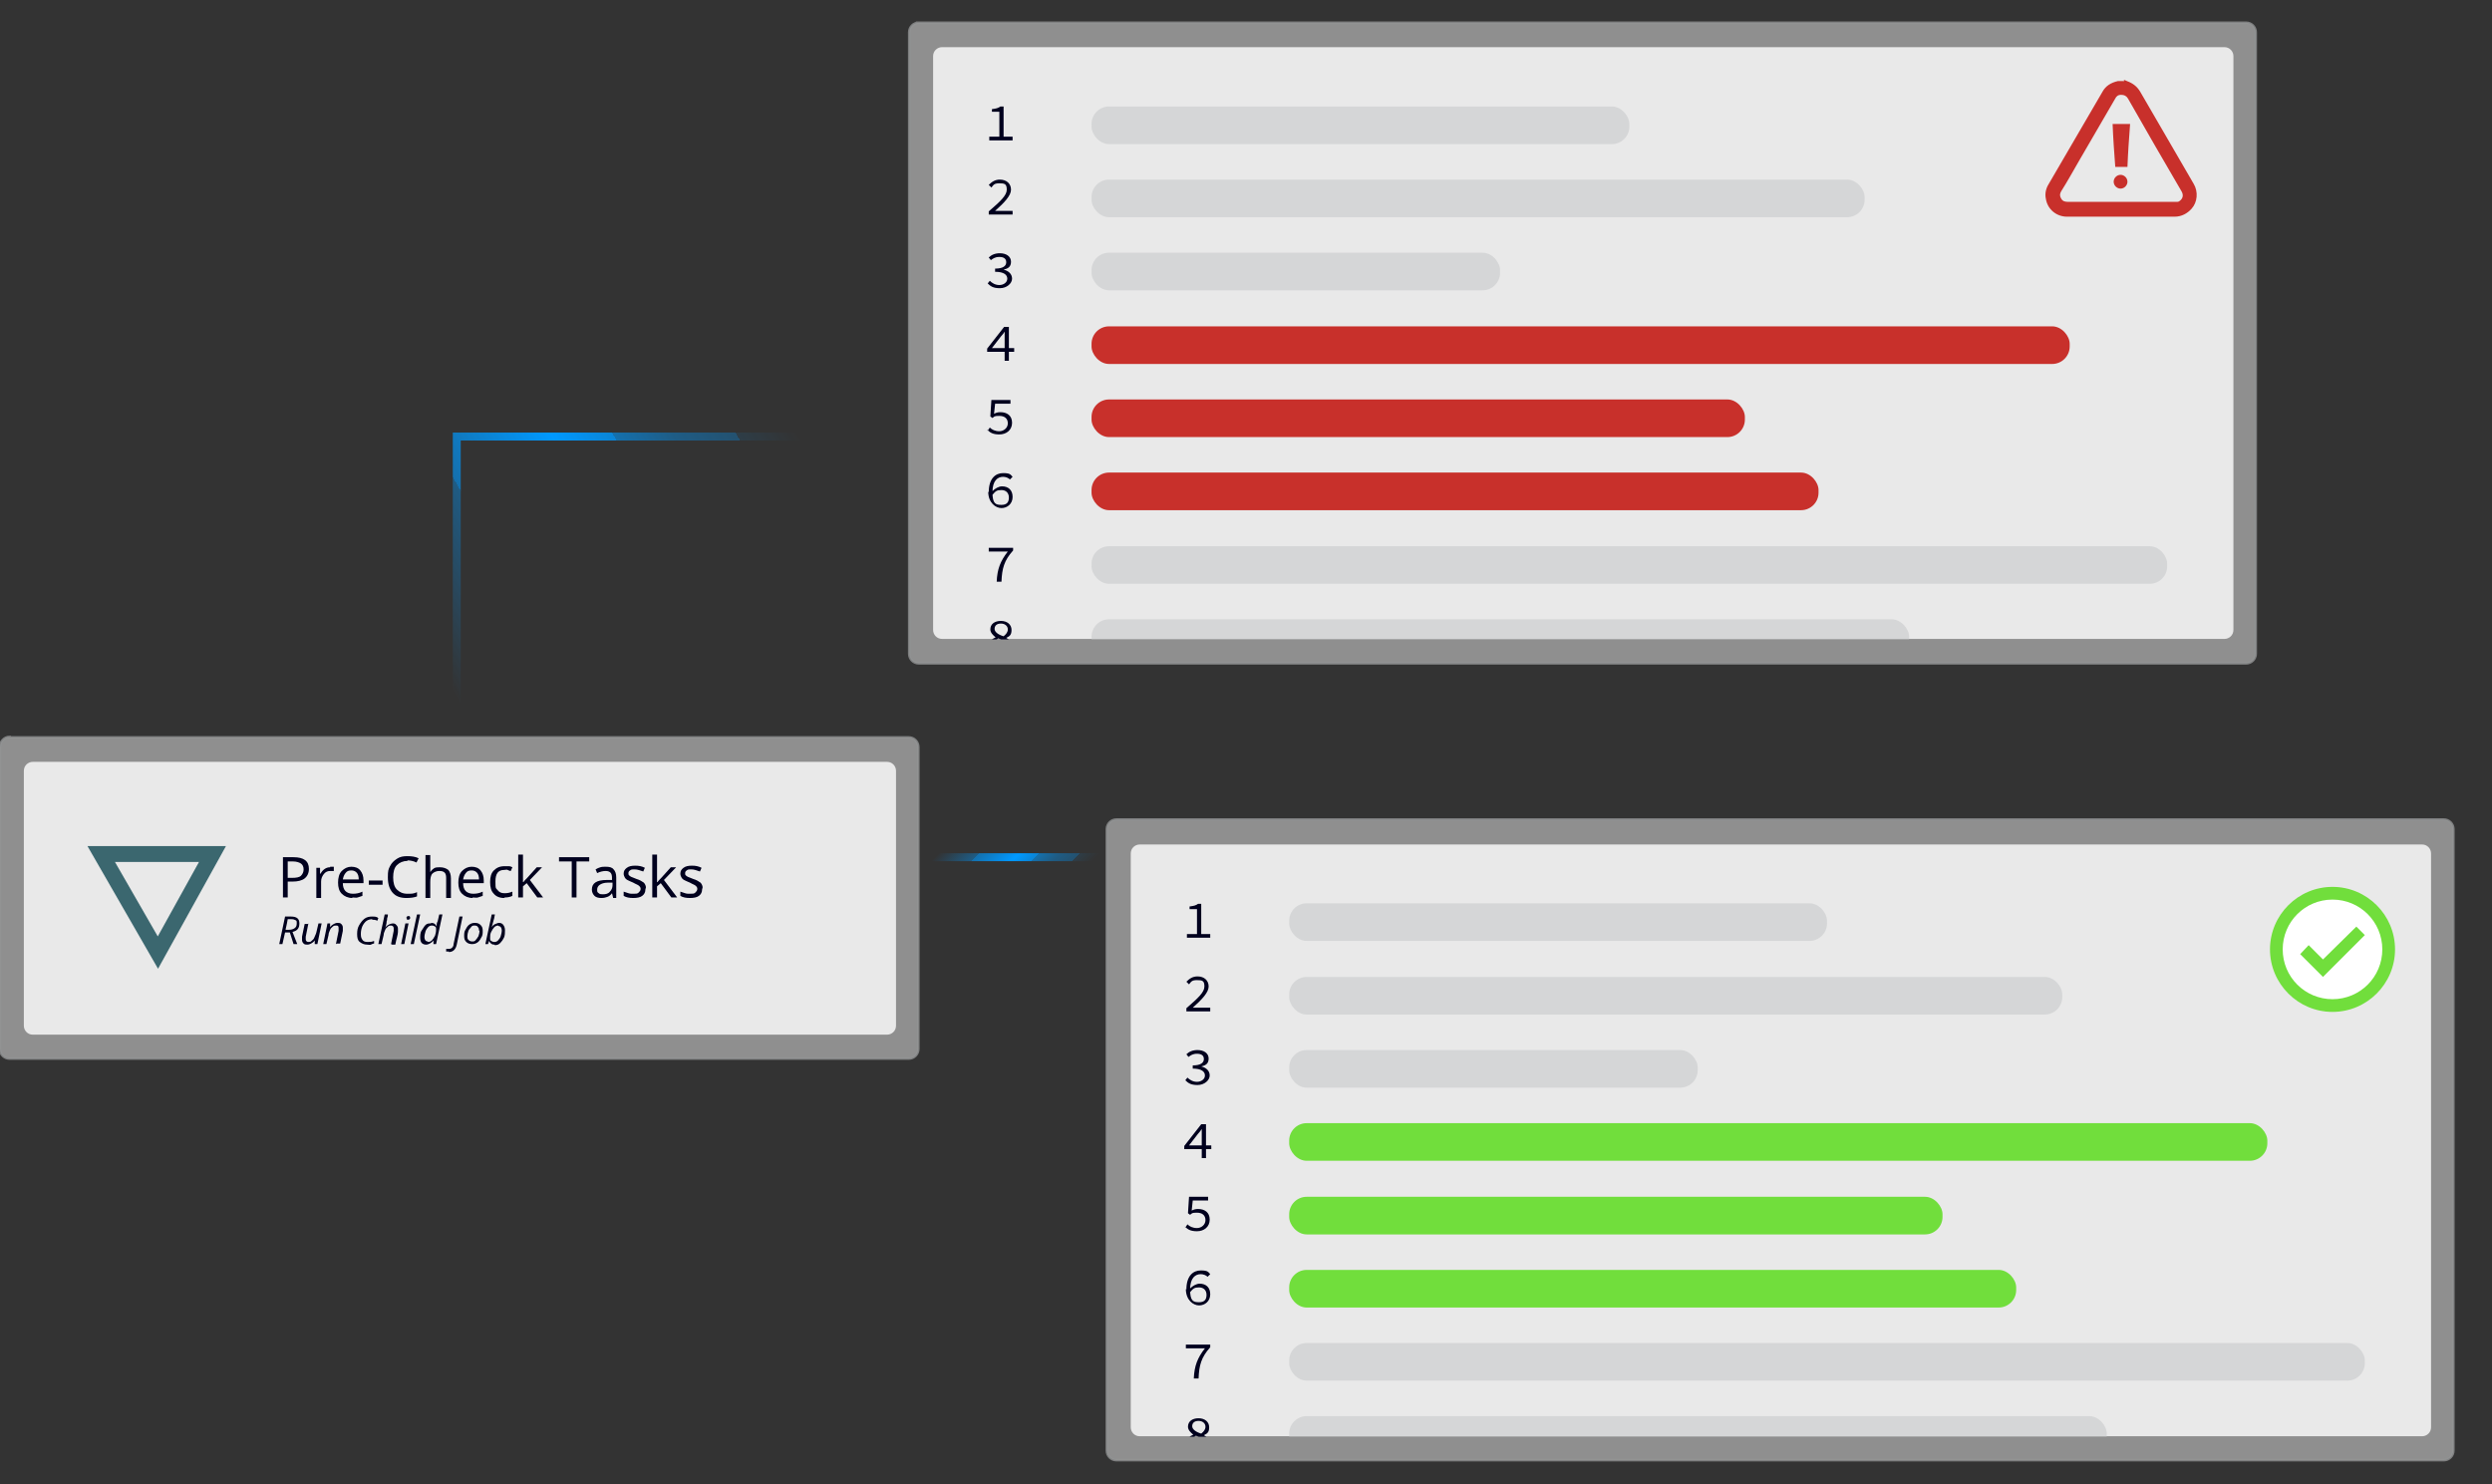 <?xml version="1.0" encoding="UTF-8"?>
<svg id="Layer_2" xmlns="http://www.w3.org/2000/svg" xmlns:xlink="http://www.w3.org/1999/xlink" version="1.1" viewBox="0 0 470.3 280.2">
  <rect x="0" y="0" width="470.3" height="280.2" fill="#333333" stroke="none"/>
  <!-- Generator: Adobe Illustrator 29.3.1, SVG Export Plug-In . SVG Version: 2.1.0 Build 151)  -->
  <defs>
    <style>
      .st0, .st1, .st2, .st3, .st4, .st5, .st6 {
        fill: none;
      }

      .st7 {
        opacity: .6;
      }

      .st7, .st8, .st9, .st10, .st11, .st12 {
        isolation: isolate;
      }

      .st1 {
        stroke: url(#linear-gradient1);
      }

      .st1, .st9, .st2, .st3, .st4, .st5, .st6 {
        stroke-miterlimit: 10;
      }

      .st1, .st4 {
        stroke-width: 1.5px;
      }

      .st8 {
        fill: url(#radial-gradient);
        opacity: .8;
      }

      .st13 {
        clip-path: url(#clippath-1);
      }

      .st14 {
        fill: #00001e;
      }

      .st9 {
        fill: #f1f2f2;
        stroke: #d1d3d4;
        stroke-width: .5px;
      }

      .st9, .st12 {
        opacity: .8;
      }

      .st15, .st12 {
        fill: #fff;
      }

      .st2 {
        stroke: #8bbf34;
      }

      .st2, .st5, .st6 {
        stroke-width: 2px;
      }

      .st10 {
        fill: #3a5071;
        opacity: .5;
      }

      .st3 {
        stroke: #3b676f;
        stroke-width: 3px;
      }

      .st4 {
        stroke: url(#linear-gradient);
      }

      .st5 {
        stroke: #eb5c32;
      }

      .st16 {
        fill: #c8302b;
      }

      .st6 {
        stroke: #b11c28;
      }

      .st17 {
        clip-path: url(#clippath);
      }

      .st11 {
        fill: #c8cacb;
        opacity: .6;
      }

      .st18 {
        fill: #71de3c;
      }
    </style>
    <radialGradient id="radial-gradient" cx="202.2" cy="150.6" fx="202.2" fy="150.6" r="213.1" gradientUnits="userSpaceOnUse">
      <stop offset="0" stop-color="#bcbec0"/>
      <stop offset="1" stop-color="#e6e7e8" stop-opacity="0"/>
    </radialGradient>
    <clipPath id="clippath">
      <rect class="st0" x="202.2" y="162.9" width="288.7" height="108.3"/>
    </clipPath>
    <clipPath id="clippath-1">
      <rect class="st0" x="164.9" y="12.4" width="288.7" height="108.3"/>
    </clipPath>
    <linearGradient id="linear-gradient" x1="70.7" y1="784" x2="158" y2="834.4" gradientTransform="translate(0 909) scale(1 -1)" gradientUnits="userSpaceOnUse">
      <stop offset="0" stop-color="#09f" stop-opacity="0"/>
      <stop offset="0" stop-color="#09f" stop-opacity="0"/>
      <stop offset=".1" stop-color="#09f" stop-opacity="0"/>
      <stop offset=".2" stop-color="#09f" stop-opacity=".2"/>
      <stop offset=".3" stop-color="#09f" stop-opacity=".4"/>
      <stop offset=".3" stop-color="#09f" stop-opacity=".6"/>
      <stop offset=".4" stop-color="#09f" stop-opacity=".8"/>
      <stop offset=".5" stop-color="#09f"/>
      <stop offset=".6" stop-color="#09f" stop-opacity=".8"/>
      <stop offset=".6" stop-color="#09f" stop-opacity=".6"/>
      <stop offset=".7" stop-color="#09f" stop-opacity=".4"/>
      <stop offset=".8" stop-color="#09f" stop-opacity=".3"/>
      <stop offset=".8" stop-color="#09f" stop-opacity=".1"/>
      <stop offset=".9" stop-color="#09f" stop-opacity="0"/>
      <stop offset=".9" stop-color="#09f" stop-opacity="0"/>
      <stop offset="1" stop-color="#09f" stop-opacity="0"/>
    </linearGradient>
    <linearGradient id="linear-gradient1" x1="182.1" y1="756.7" x2="201.1" y2="737.7" xlink:href="#linear-gradient"/>
  </defs>
  <path class="st8" d="M-41.7,82.4h487.7M-41.7,0h487.7M-41.7,326.6h487.7M-41.7,244.2h487.7M-41.7,161.7h487.7M168.4,327.7V-26.5M86.1,327.7V-26.5M3.9,327.7V-26.5M412.6,327.7V-26.5M330.3,327.7V-26.5M248.1,327.7V-26.5"/>
  <g>
    <g class="st7">
      <path class="st9" d="M1.8,139.1C.8,139.1,0,140,0,141v57C0,199,.8,199.8,1.8,199.8h169.7c1,0,1.8-.8,1.8-1.8v-57c0-1-.8-1.8-1.8-1.8H1.8Z"/>
    </g>
    <path class="st12" d="M6.2,143.8c-.9,0-1.7.7-1.7,1.7v48.1c0,.9.7,1.7,1.7,1.7h161.2c.9,0,1.7-.7,1.7-1.7v-48.1c0-.9-.7-1.7-1.7-1.7H6.2Z"/>
  </g>
  <g>
    <g class="st7">
      <path class="st9" d="M210.7,154.7c-1,0-1.8.8-1.8,1.8v117.3c0,1,.8,1.8,1.8,1.8h250.5c1,0,1.8-.8,1.8-1.8v-117.3c0-1-.8-1.8-1.8-1.8h-250.5Z"/>
    </g>
    <path class="st12" d="M215.1,159.4c-.9,0-1.7.7-1.7,1.7v108.3c0,.9.7,1.7,1.7,1.7h242c.9,0,1.7-.7,1.7-1.7v-108.3c0-.9-.7-1.7-1.7-1.7h-242Z"/>
  </g>
  <g>
    <polygon class="st3" points="19.1 161.2 29.8 179.8 40.1 161.2 19.1 161.2"/>
    <g>
      <path class="st14" d="M58.3,164c0,.8-.3,1.4-.8,1.8-.5.4-1.3.6-2.3.6h-.9v3h-.9v-7.6h2c1.9,0,2.9.7,2.9,2.2h0,0ZM54.3,165.7h.8c.8,0,1.4-.1,1.7-.4s.5-.7.5-1.2-.2-.9-.5-1.1-.8-.4-1.5-.4h-1v3.1h0Z"/>
      <path class="st14" d="M62.3,163.6c.3,0,.5,0,.7,0v.8c-.4,0-.6,0-.7,0-.5,0-.9.2-1.2.6s-.5.8-.5,1.4v3.1h-.9v-5.7h.7v1.1h.1c.2-.4.5-.7.8-.9s.6-.3,1-.3h0s0,0,0,0Z"/>
      <path class="st14" d="M66.5,169.5c-.8,0-1.5-.3-2-.8-.5-.5-.7-1.2-.7-2.1s.2-1.7.7-2.2c.5-.5,1.1-.8,1.8-.8s1.3.2,1.7.7c.4.5.6,1.1.6,1.9v.5h-3.9c0,.7.2,1.2.5,1.5s.8.5,1.4.5,1.2-.1,1.8-.4v.8c-.3.1-.6.2-.9.3s-.6,0-1,0h0ZM66.3,164.3c-.5,0-.8.1-1.1.5s-.4.7-.5,1.2h3c0-.5-.1-1-.4-1.3s-.6-.4-1-.4h0Z"/>
      <path class="st14" d="M69.6,167v-.8h2.6v.8h-2.6Z"/>
      <path class="st14" d="M76.9,162.5c-.8,0-1.5.3-2,.8s-.7,1.3-.7,2.3.2,1.8.7,2.3,1.1.8,2,.8,1.1,0,1.8-.3v.8c-.5.2-1.2.3-2,.3-1.1,0-2-.3-2.6-1-.6-.7-.9-1.6-.9-2.9s.1-1.5.4-2.1.7-1,1.3-1.4,1.2-.5,2-.5,1.5.1,2.1.4l-.4.8c-.6-.3-1.2-.4-1.7-.4h0s0,0,0,0Z"/>
      <path class="st14" d="M84.2,169.4v-3.7c0-.5-.1-.8-.3-1s-.5-.3-1-.3-1,.2-1.3.5-.4.9-.4,1.6v3h-.9v-8.1h.9v2.5c0,.3,0,.5,0,.7h0c.2-.3.4-.5.7-.7s.7-.2,1.1-.2c.7,0,1.2.2,1.6.5.3.3.5.9.5,1.6v3.7h-.9s0,0,0,0Z"/>
      <path class="st14" d="M89.2,169.5c-.8,0-1.5-.3-2-.8-.5-.5-.7-1.2-.7-2.1s.2-1.7.7-2.2c.5-.5,1.1-.8,1.8-.8s1.3.2,1.7.7c.4.5.6,1.1.6,1.9v.5h-3.9c0,.7.2,1.2.5,1.5s.8.5,1.4.5,1.2-.1,1.8-.4v.8c-.3.1-.6.2-.9.3s-.6,0-1,0h0ZM89,164.3c-.5,0-.8.1-1.1.5s-.4.7-.5,1.2h3c0-.5-.1-1-.4-1.3s-.6-.4-1-.4h0Z"/>
      <path class="st14" d="M95.1,169.5c-.8,0-1.5-.3-1.9-.8-.5-.5-.7-1.2-.7-2.2s.2-1.7.7-2.2c.5-.5,1.1-.8,2-.8s.5,0,.8,0,.5.1.7.2l-.3.7c-.2,0-.4-.1-.6-.2s-.4,0-.6,0c-1.2,0-1.7.7-1.7,2.2s.1,1.2.4,1.6c.3.4.7.6,1.3.6s1-.1,1.5-.3v.8c-.4.2-.9.3-1.4.3h0,0Z"/>
      <path class="st14" d="M98.8,166.5c.1-.2.4-.5.7-.8l1.8-2h1l-2.3,2.4,2.5,3.3h-1.1l-2-2.7-.7.6v2.1h-.9v-8.1h.9v4.3c0,.2,0,.5,0,.9h0s0,0,0,0Z"/>
      <path class="st14" d="M108.8,169.4h-.9v-6.8h-2.4v-.8h5.7v.8h-2.4v6.8h0Z"/>
      <path class="st14" d="M115.7,169.4l-.2-.8h0c-.3.4-.6.6-.9.7s-.6.2-1.1.2-1-.1-1.3-.4-.5-.7-.5-1.2c0-1.2.9-1.8,2.8-1.8h1v-.4c0-.5-.1-.8-.3-1s-.5-.3-.9-.3-1,.1-1.6.4l-.3-.7c.3-.2.6-.3.9-.4s.7-.1,1-.1c.7,0,1.2.1,1.5.5.3.3.5.8.5,1.5v3.9h-.6s0,0,0,0ZM113.8,168.8c.5,0,1-.1,1.3-.5.3-.3.5-.7.5-1.2v-.5h-.9c-.7,0-1.2.2-1.5.4s-.5.5-.5.9,0,.5.3.7c.2.2.5.2.8.2h0Z"/>
      <path class="st14" d="M121.8,167.9c0,.5-.2.9-.6,1.2s-1,.4-1.7.4-1.3-.1-1.8-.4v-.8c.3.1.6.2.9.3s.6.1.9.1c.5,0,.8,0,1-.2s.4-.4.4-.7-.1-.4-.3-.6-.6-.3-1.1-.6c-.5-.2-.9-.4-1.1-.5s-.4-.3-.5-.5-.2-.4-.2-.7c0-.5.2-.8.6-1.1s.9-.4,1.6-.4,1.2.1,1.8.4l-.3.7c-.6-.2-1.1-.4-1.6-.4s-.7,0-.9.2c-.2.1-.3.3-.3.5s0,.3.1.4.2.2.4.3c.2.1.5.2,1,.4.7.2,1.1.5,1.4.7.2.2.4.6.4.9h0s0,0,0,0Z"/>
      <path class="st14" d="M124.1,166.5c.1-.2.4-.5.7-.8l1.8-2h1l-2.3,2.4,2.5,3.3h-1.1l-2-2.7-.7.6v2.1h-.9v-8.1h.9v4.3c0,.2,0,.5,0,.9h0s0,0,0,0Z"/>
      <path class="st14" d="M132.5,167.9c0,.5-.2.9-.6,1.2s-1,.4-1.7.4-1.3-.1-1.8-.4v-.8c.3.1.6.2.9.3s.6.1.9.1c.5,0,.8,0,1-.2s.4-.4.4-.7-.1-.4-.3-.6-.6-.3-1.1-.6c-.5-.2-.9-.4-1.1-.5s-.4-.3-.5-.5-.2-.4-.2-.7c0-.5.2-.8.6-1.1s.9-.4,1.6-.4,1.2.1,1.8.4l-.3.7c-.6-.2-1.1-.4-1.6-.4s-.7,0-.9.2c-.2.1-.3.3-.3.5s0,.3.1.4.2.2.4.3c.2.1.5.2,1,.4.7.2,1.1.5,1.4.7.2.2.4.6.4.9h0s0,0,0,0Z"/>
      <path class="st14" d="M53.8,176l-.5,2.2h-.6l1.1-5.2h1.1c1.1,0,1.6.4,1.6,1.3s-.4,1.4-1.3,1.6l.9,2.3h-.7l-.7-2.2h-.9,0,0ZM54.3,173.5c-.2,1.2-.4,1.8-.4,2h.6c.5,0,.8-.1,1.1-.3s.4-.5.4-.9,0-.5-.2-.6c-.2-.1-.4-.2-.8-.2h-.6s0,0,0,0Z"/>
      <path class="st14" d="M58.2,174.3l-.5,2.5c0,.2,0,.4,0,.5,0,.3.2.5.5.5s.4,0,.6-.2.4-.3.5-.6.3-.6.4-1l.4-1.7h.6l-.8,3.9h-.5v-.7c0,0,0,0,0,0-.2.3-.5.5-.7.6s-.4.2-.7.2-.5,0-.7-.2c-.2-.2-.3-.4-.3-.7s0-.4,0-.6l.5-2.4h.6s0,0,0,0Z"/>
      <path class="st14" d="M63.4,178.2l.5-2.5c0-.2,0-.4,0-.5s0-.3-.1-.4-.2-.1-.4-.1-.4,0-.6.2-.4.3-.5.6-.3.6-.3,1l-.4,1.7h-.6l.8-3.9h.5v.7c0,0,0,0,0,0,.2-.3.5-.5.7-.6s.4-.2.7-.2.5,0,.7.2.3.4.3.7,0,.4,0,.6l-.5,2.4h-.6,0s0,0,0,0Z"/>
      <path class="st14" d="M70.3,173.5c-.4,0-.8.1-1.1.3s-.6.6-.8,1c-.2.5-.3.9-.3,1.5s.1.8.3,1.1c.2.3.5.4,1,.4s.7,0,1.2-.2v.5c-.2,0-.4.1-.6.2s-.4,0-.7,0c-.6,0-1-.2-1.4-.5s-.5-.8-.5-1.5.1-1.2.4-1.7.6-.9,1-1.2.9-.4,1.4-.4.9,0,1.2.3l-.2.5c-.3-.2-.7-.2-1-.2h0Z"/>
      <path class="st14" d="M73.8,178.2l.5-2.5c0-.2,0-.4,0-.5,0-.3-.2-.5-.5-.5s-.4,0-.6.2-.4.3-.5.6-.3.6-.3,1l-.4,1.7h-.6l1.2-5.6h.6c0,.2,0,.4-.1.6s0,.4-.1.6,0,.4-.1.6c0,.2-.1.4-.2.7h0c.2-.3.5-.5.7-.6s.5-.2.7-.2.5,0,.7.3c.2.2.3.4.3.7s0,.3,0,.6c0,.5-.3,1.3-.5,2.4h-.6s0,0,0,0Z"/>
      <path class="st14" d="M76.3,178.2h-.6l.8-3.9h.6l-.8,3.9ZM76.7,173.3c0-.1,0-.2.1-.3,0,0,.2-.1.3-.1.2,0,.3.1.3.3s0,.2-.1.3-.2.1-.3.1-.2,0-.2,0,0-.1,0-.2h0s0,0,0,0Z"/>
      <path class="st14" d="M78.1,178.2h-.6l1.2-5.6h.6l-1.2,5.6Z"/>
      <path class="st14" d="M81.4,174.2c.5,0,.8.2,1,.7h0c0-.4,0-.7.2-1l.3-1.3h.6l-1.2,5.6h-.5v-.7c0,0,0,0,0,0-.2.3-.5.5-.7.6-.2.1-.4.2-.7.2-.3,0-.6-.1-.8-.3-.2-.2-.3-.6-.3-1s0-1,.3-1.4.4-.7.7-1,.6-.3,1-.3h0ZM80.8,177.8c.2,0,.5-.1.7-.3s.4-.5.6-.9c.1-.3.2-.7.2-1.1s0-.5-.2-.6c-.1-.1-.3-.2-.6-.2s-.5.1-.7.3c-.2.2-.4.5-.5.8-.1.4-.2.7-.2,1.1s.2.8.6.8h0s0,0,0,0Z"/>
      <path class="st14" d="M84.7,179.6c-.2,0-.4,0-.5,0v-.5c.2,0,.4,0,.5,0s.4,0,.6-.2.3-.4.3-.7l1.1-5.2h.6l-1.1,5.3c-.2.9-.7,1.4-1.5,1.4h0Z"/>
      <path class="st14" d="M89.6,174.2c.5,0,.8.1,1.1.4.3.3.4.6.4,1.1s0,.9-.3,1.3c-.2.4-.4.7-.7.9s-.6.3-1,.3-.8-.1-1.1-.4c-.3-.3-.4-.6-.4-1.1s0-.9.3-1.3c.2-.4.4-.7.7-.9.3-.2.6-.3,1-.3h0s0,0,0,0ZM90.4,175.7c0-.3,0-.5-.2-.7-.1-.2-.3-.3-.6-.3s-.5,0-.7.3-.4.4-.5.7c-.1.3-.2.7-.2,1s0,.5.2.7c.2.2.4.3.7.3s.5,0,.7-.3c.2-.2.3-.4.5-.7.1-.3.2-.7.2-1.1h0s0,0,0,0Z"/>
      <path class="st14" d="M93.3,178.3c-.2,0-.4,0-.6-.2-.2-.1-.3-.3-.4-.5h0l-.2.6h-.5l1.2-5.6h.6c-.1.6-.2,1-.3,1.3s-.2.7-.3,1.1h0c.2-.3.4-.5.7-.6s.4-.2.7-.2c.3,0,.6.1.8.4s.3.6.3,1,0,1-.2,1.4c-.2.4-.4.7-.7,1s-.6.4-1,.4h0,0ZM94,174.7c-.2,0-.5.1-.7.3-.2.2-.4.5-.6.9s-.2.7-.2,1.1,0,.5.2.6.3.2.6.2.5-.1.7-.3.4-.5.5-.8c.1-.4.2-.7.2-1.1s-.2-.8-.6-.8h0s0,0,0,0Z"/>
    </g>
  </g>
  <g class="st17">
    <g>
      <g>
        <path class="st14" d="M224.1,176.3h1.8v-4.7h-1.4v-.5c.8-.1,1.2-.2,1.6-.5h.6v5.7h1.7v.7h-4.4v-.7h0Z"/>
        <path class="st14" d="M223.9,190.3c2.2-1.9,3.4-3,3.4-4.1s-.4-1.2-1.4-1.2-1.1.3-1.5.8l-.5-.5c.6-.6,1.2-1,2.1-1,1.3,0,2.1.8,2.1,1.9s-1.2,2.4-3,4c.4,0,.8,0,1.2,0h2.1v.7h-4.5v-.5h0Z"/>
        <path class="st14" d="M223.7,203.9l.4-.5c.4.4,1,.8,1.8.8s1.5-.5,1.5-1.2-.6-1.3-2.3-1.3v-.6c1.5,0,2.1-.5,2.1-1.2s-.5-1-1.3-1-1.2.3-1.6.6l-.4-.5c.5-.5,1.2-.8,2.1-.8,1.2,0,2.1.6,2.1,1.6s-.6,1.3-1.4,1.5h0c.9.2,1.6.8,1.6,1.7s-1,1.8-2.3,1.8-1.8-.4-2.3-.9h0Z"/>
        <path class="st14" d="M226.8,214.2c0-.4,0-.8,0-1.1h0c-.2.3-.4.6-.7.9l-1.7,2.2h4.2v.7h-5.1v-.6l3.2-4.1h.9v6.4h-.8v-4.4h0Z"/>
        <path class="st14" d="M223.7,231.7l.4-.6c.4.4,1,.7,1.8.7s1.6-.6,1.6-1.5-.6-1.4-1.6-1.4-.9.1-1.3.4l-.4-.3.2-3.1h3.6v.7h-2.9l-.2,1.9c.4-.2.7-.3,1.2-.3,1.2,0,2.2.6,2.2,2s-1.1,2.2-2.4,2.2-1.8-.4-2.3-.9h0Z"/>
        <path class="st14" d="M223.9,243.4c0-2.6,1.3-3.6,2.7-3.6s1.4.3,1.8.7l-.5.5c-.3-.3-.8-.5-1.3-.5-1,0-2,.7-2,2.9s.6,2.4,1.7,2.4,1.4-.6,1.4-1.4-.5-1.4-1.4-1.4-1.1.2-1.7.9v-.7c.5-.5,1.2-.9,1.8-.9,1.2,0,2,.7,2,2s-1,2.1-2.1,2.1-2.5-1-2.5-3.1h0Z"/>
        <path class="st14" d="M227.5,254.5h-3.7v-.7h4.6v.5c-1.7,1.9-2.1,3.4-2.2,5.9h-.9c.1-2.4.7-3.9,2.1-5.7h0Z"/>
        <path class="st14" d="M223.8,272.5c0-.9.7-1.4,1.4-1.7h0c-.5-.4-1-.9-1-1.5,0-1,.8-1.6,2-1.6s2,.7,2,1.7-.4,1.2-1,1.5h0c.7.4,1.3.8,1.3,1.7s-.8,1.7-2.3,1.7-2.4-.7-2.4-1.8h0ZM227.7,272.5c0-.9-.9-1.1-2-1.5-.6.3-1.1.7-1.1,1.4s.6,1.2,1.6,1.2,1.5-.5,1.5-1.1h0ZM227.5,269.3c0-.6-.5-1.1-1.3-1.1s-1.2.4-1.2,1,.7,1.1,1.7,1.4c.5-.4.8-.8.8-1.3h0Z"/>
        <path class="st14" d="M223.9,287.4l.5-.5c.3.3.8.5,1.3.5,1,0,2-.7,2-2.9s-.6-2.4-1.7-2.4-1.4.6-1.4,1.4.5,1.4,1.4,1.4,1.1-.2,1.7-.9v.7c-.5.5-1.2.9-1.8.9-1.2,0-2-.7-2-2s1-2.1,2.1-2.1,2.5,1,2.5,3.1-1.3,3.6-2.7,3.6-1.4-.3-1.8-.7h0Z"/>
        <path class="st14" d="M218.1,301.2h1.8v-4.7h-1.4v-.5c.8-.1,1.2-.2,1.6-.5h.6v5.7h1.7v.7h-4.4v-.7h0Z"/>
        <path class="st14" d="M223.8,298.6c0-2.2.9-3.3,2.3-3.3s2.3,1.2,2.3,3.3-.9,3.4-2.3,3.4-2.3-1.2-2.3-3.4ZM227.7,298.6c0-1.8-.6-2.6-1.5-2.6s-1.5.8-1.5,2.6.6,2.7,1.5,2.7,1.5-.8,1.5-2.7ZM225.5,298.5c0-.4.3-.7.6-.7s.6.2.6.7-.3.7-.6.7-.6-.2-.6-.7Z"/>
        <path class="st14" d="M218.1,315h1.8v-4.7h-1.4v-.5c.8-.1,1.2-.2,1.6-.5h.6v5.7h1.7v.7h-4.4v-.7h0Z"/>
        <path class="st14" d="M224.1,315h1.8v-4.7h-1.4v-.5c.8-.1,1.2-.2,1.6-.5h.6v5.7h1.7v.7h-4.4v-.7h0Z"/>
        <path class="st14" d="M218.1,328.9h1.8v-4.7h-1.4v-.5c.8-.1,1.2-.2,1.6-.5h.6v5.7h1.7v.7h-4.4v-.7h0Z"/>
        <path class="st14" d="M223.9,329.1c2.2-1.9,3.4-3,3.4-4.1s-.4-1.2-1.4-1.2-1.1.3-1.5.8l-.5-.5c.6-.6,1.2-1,2.1-1,1.3,0,2.1.8,2.1,1.9s-1.2,2.4-3,4c.4,0,.8,0,1.2,0h2.1v.7h-4.5v-.5h0Z"/>
        <path class="st14" d="M218.1,342.8h1.8v-4.7h-1.4v-.5c.8-.1,1.2-.2,1.6-.5h.6v5.7h1.7v.7h-4.4v-.7h0Z"/>
        <path class="st14" d="M223.7,342.7l.4-.5c.4.4,1,.8,1.8.8s1.5-.5,1.5-1.2-.6-1.3-2.3-1.3v-.6c1.5,0,2.1-.5,2.1-1.2s-.5-1-1.3-1-1.2.3-1.6.6l-.4-.5c.5-.5,1.2-.8,2.1-.8,1.2,0,2.1.6,2.1,1.6s-.6,1.3-1.4,1.5h0c.9.2,1.6.8,1.6,1.7s-1,1.8-2.3,1.8-1.8-.4-2.3-.9h0Z"/>
        <path class="st14" d="M218.1,356.7h1.8v-4.7h-1.4v-.5c.8-.1,1.2-.2,1.6-.5h.6v5.7h1.7v.7h-4.4v-.7Z"/>
        <path class="st14" d="M226.8,352.9c0-.4,0-.8,0-1.1h0c-.2.3-.4.6-.7.9l-1.7,2.2h4.2v.7h-5.1v-.6l3.2-4.1h.9v6.4h-.8v-4.4h0Z"/>
        <path class="st14" d="M218.1,370.5h1.8v-4.7h-1.4v-.5c.8-.1,1.2-.2,1.6-.5h.6v5.7h1.7v.7h-4.4v-.7Z"/>
        <path class="st14" d="M223.7,370.5l.4-.6c.4.4,1,.7,1.8.7s1.6-.6,1.6-1.5-.6-1.4-1.6-1.4-.9.1-1.3.4l-.4-.3.2-3.1h3.6v.7h-2.9l-.2,1.9c.4-.2.7-.3,1.2-.3,1.2,0,2.2.6,2.2,2s-1.1,2.2-2.4,2.2-1.8-.4-2.3-.9h0Z"/>
        <path class="st14" d="M218.1,384.4h1.8v-4.7h-1.4v-.5c.8-.1,1.2-.2,1.6-.5h.6v5.7h1.7v.7h-4.4v-.7Z"/>
        <path class="st14" d="M223.9,382.1c0-2.6,1.3-3.6,2.7-3.6s1.4.3,1.8.7l-.5.5c-.3-.3-.8-.5-1.3-.5-1,0-2,.7-2,2.9s.6,2.4,1.7,2.4,1.4-.6,1.4-1.4-.5-1.4-1.4-1.4-1.1.2-1.7.9v-.7c.5-.5,1.2-.9,1.8-.9,1.2,0,2,.7,2,2s-1,2.1-2.1,2.1-2.5-1-2.5-3.1h0Z"/>
        <path class="st14" d="M218.1,398.3h1.8v-4.7h-1.4v-.5c.8-.1,1.2-.2,1.6-.5h.6v5.7h1.7v.7h-4.4v-.7Z"/>
        <path class="st14" d="M227.5,393.3h-3.7v-.7h4.6v.5c-1.7,1.9-2.1,3.4-2.2,5.9h-.9c.1-2.4.7-3.9,2.1-5.7h0Z"/>
        <path class="st14" d="M218.1,412.2h1.8v-4.7h-1.4v-.5c.8-.1,1.2-.2,1.6-.5h.6v5.7h1.7v.7h-4.4v-.7Z"/>
        <path class="st14" d="M223.8,411.2c0-.9.7-1.4,1.4-1.7h0c-.5-.4-1-.9-1-1.5,0-1,.8-1.6,2-1.6s2,.7,2,1.7-.4,1.2-1,1.5h0c.7.4,1.3.8,1.3,1.7s-.8,1.7-2.3,1.7-2.4-.7-2.4-1.8h0ZM227.7,411.2c0-.9-.9-1.1-2-1.5-.6.3-1.1.7-1.1,1.4s.6,1.2,1.6,1.2,1.5-.5,1.5-1.1h0ZM227.5,408.1c0-.6-.5-1.1-1.3-1.1s-1.2.4-1.2,1,.7,1.1,1.7,1.4c.5-.4.8-.8.8-1.3Z"/>
        <path class="st14" d="M218.1,426h1.8v-4.7h-1.4v-.5c.8-.1,1.2-.2,1.6-.5h.6v5.7h1.7v.7h-4.4v-.7Z"/>
        <path class="st14" d="M223.9,426.2l.5-.5c.3.3.8.5,1.3.5,1,0,2-.7,2-2.9s-.6-2.4-1.7-2.4-1.4.6-1.4,1.4.5,1.4,1.4,1.4,1.1-.2,1.7-.9v.7c-.5.5-1.2.9-1.8.9-1.2,0-2-.7-2-2s1-2.1,2.1-2.1,2.5,1,2.5,3.1-1.3,3.6-2.7,3.6-1.4-.3-1.8-.7h0Z"/>
        <path class="st14" d="M217.8,440.1c2.2-1.9,3.4-3,3.4-4.1s-.4-1.2-1.4-1.2-1.1.3-1.5.8l-.5-.5c.6-.6,1.2-1,2.1-1,1.3,0,2.1.8,2.1,1.9s-1.2,2.4-3,4c.4,0,.8,0,1.2,0h2.1v.7h-4.5v-.5h0Z"/>
        <path class="st14" d="M223.8,437.4c0-2.2.9-3.3,2.3-3.3s2.3,1.2,2.3,3.3-.9,3.4-2.3,3.4-2.3-1.2-2.3-3.4ZM227.7,437.4c0-1.8-.6-2.6-1.5-2.6s-1.5.8-1.5,2.6.6,2.7,1.5,2.7,1.5-.8,1.5-2.7ZM225.5,437.3c0-.4.3-.7.6-.7s.6.2.6.7-.3.7-.6.7-.6-.2-.6-.7Z"/>
        <path class="st14" d="M217.8,454c2.2-1.9,3.4-3,3.4-4.1s-.4-1.2-1.4-1.2-1.1.3-1.5.8l-.5-.5c.6-.6,1.2-1,2.1-1,1.3,0,2.1.8,2.1,1.9s-1.2,2.4-3,4c.4,0,.8,0,1.2,0h2.1v.7h-4.5v-.5h0Z"/>
        <path class="st14" d="M224.1,453.8h1.8v-4.7h-1.4v-.5c.8-.1,1.2-.2,1.6-.5h.6v5.7h1.7v.7h-4.4v-.7Z"/>
      </g>
      <rect class="st11" x="243.3" y="170.5" width="101.5" height="7.1" rx="3.3" ry="3.3"/>
      <rect class="st11" x="243.3" y="184.4" width="145.9" height="7.1" rx="3.3" ry="3.3"/>
      <rect class="st11" x="243.3" y="198.2" width="77.1" height="7.1" rx="3.3" ry="3.3"/>
      <rect class="st18" x="243.3" y="212" width="184.6" height="7.1" rx="3.3" ry="3.3"/>
      <rect class="st18" x="243.3" y="225.9" width="123.3" height="7.1" rx="3.3" ry="3.3"/>
      <rect class="st18" x="243.3" y="239.7" width="137.2" height="7.1" rx="3.3" ry="3.3"/>
      <rect class="st11" x="243.3" y="253.5" width="203" height="7.1" rx="3.3" ry="3.3"/>
      <rect class="st11" x="243.3" y="267.3" width="154.3" height="7.1" rx="3.3" ry="3.3"/>
      <rect class="st10" x="243.3" y="281.2" width="248.4" height="7.1" rx="3.3" ry="3.3"/>
      <rect class="st10" x="243.3" y="295" width="109.5" height="7.1" rx="3.3" ry="3.3"/>
      <rect class="st10" x="243.3" y="308.8" width="217.3" height="7.1" rx="3.3" ry="3.3"/>
      <rect class="st10" x="243.3" y="322.7" width="137.2" height="7.1" rx="3.3" ry="3.3"/>
      <rect class="st10" x="243.3" y="336.5" width="21.5" height="7.1" rx="3.3" ry="3.3"/>
      <rect class="st10" x="243.3" y="350.3" width="210.8" height="7.1" rx="3.3" ry="3.3"/>
      <rect class="st10" x="243.3" y="365.3" width="109.5" height="7.1" rx="3.3" ry="3.3"/>
      <rect class="st10" x="243.3" y="379.1" width="217.3" height="7.1" rx="3.3" ry="3.3"/>
      <rect class="st10" x="243.3" y="393" width="137.2" height="7.1" rx="3.3" ry="3.3"/>
      <rect class="st10" x="243.3" y="434.1" width="109.5" height="7.1" rx="3.3" ry="3.3"/>
      <rect class="st10" x="243.3" y="447.9" width="217.3" height="7.1" rx="3.3" ry="3.3"/>
      <rect class="st10" x="243.3" y="406.8" width="21.5" height="7.1" rx="3.3" ry="3.3"/>
      <rect class="st10" x="243.3" y="420.6" width="210.8" height="7.1" rx="3.3" ry="3.3"/>
      <line class="st5" x1="235.5" y1="410" x2="235.5" y2="468.4"/>
      <line class="st2" x1="235.5" y1="276.1" x2="235.5" y2="410.7"/>
      <line class="st6" x1="243.3" y1="284.7" x2="491.5" y2="284.7"/>
    </g>
  </g>
  <g>
    <g class="st7">
      <path class="st9" d="M173.4,4.3c-1,0-1.8.8-1.8,1.8v117.3c0,1,.8,1.8,1.8,1.8h250.5c1,0,1.8-.8,1.8-1.8V6.1c0-1-.8-1.8-1.8-1.8h-250.5Z"/>
    </g>
    <path class="st12" d="M177.8,8.9c-.9,0-1.7.7-1.7,1.7v108.3c0,.9.7,1.7,1.7,1.7h242c.9,0,1.7-.7,1.7-1.7V10.6c0-.9-.7-1.7-1.7-1.7h-242Z"/>
  </g>
  <g class="st13">
    <g>
      <g>
        <path class="st14" d="M186.8,25.8h1.8v-4.7h-1.4v-.5c.8-.1,1.2-.2,1.6-.5h.6v5.7h1.7v.7h-4.4v-.7h0Z"/>
        <path class="st14" d="M186.6,39.9c2.2-1.9,3.4-3,3.4-4.1s-.4-1.2-1.4-1.2-1.1.3-1.5.8l-.5-.5c.6-.6,1.2-1,2.1-1,1.3,0,2.1.8,2.1,1.9s-1.2,2.4-3,4c.4,0,.8,0,1.2,0h2.1v.7h-4.5v-.5h0Z"/>
        <path class="st14" d="M186.4,53.5l.4-.5c.4.4,1,.8,1.8.8s1.5-.5,1.5-1.2-.6-1.3-2.3-1.3v-.6c1.5,0,2.1-.5,2.1-1.2s-.5-1-1.3-1-1.2.3-1.6.6l-.4-.5c.5-.5,1.2-.8,2.1-.8,1.2,0,2.1.6,2.1,1.6s-.6,1.3-1.4,1.5h0c.9.2,1.6.8,1.6,1.7s-1,1.8-2.3,1.8-1.8-.4-2.3-.9h0Z"/>
        <path class="st14" d="M189.6,63.7c0-.4,0-.8,0-1.1h0c-.2.3-.4.6-.7.9l-1.7,2.2h4.2v.7h-5.1v-.6l3.2-4.1h.9v6.4h-.8v-4.4h0Z"/>
        <path class="st14" d="M186.4,81.3l.4-.6c.4.4,1,.7,1.8.7s1.6-.6,1.6-1.5-.6-1.4-1.6-1.4-.9.1-1.3.4l-.4-.3.2-3.1h3.6v.7h-2.9l-.2,1.9c.4-.2.7-.3,1.2-.3,1.2,0,2.2.6,2.2,2s-1.1,2.2-2.4,2.2-1.8-.4-2.3-.9h0Z"/>
        <path class="st14" d="M186.6,92.9c0-2.6,1.3-3.6,2.7-3.6s1.4.3,1.8.7l-.5.5c-.3-.3-.8-.5-1.3-.5-1,0-2,.7-2,2.9s.6,2.4,1.7,2.4,1.4-.6,1.4-1.4-.5-1.4-1.4-1.4-1.1.2-1.7.9v-.7c.5-.5,1.2-.9,1.8-.9,1.2,0,2,.7,2,2s-1,2.1-2.1,2.1-2.5-1-2.5-3.1h0Z"/>
        <path class="st14" d="M190.3,104.1h-3.7v-.7h4.6v.5c-1.7,1.9-2.1,3.4-2.2,5.9h-.9c.1-2.4.7-3.9,2.1-5.7h0Z"/>
        <path class="st14" d="M186.5,122c0-.9.7-1.4,1.4-1.7h0c-.5-.4-1-.9-1-1.5,0-1,.8-1.6,2-1.6s2,.7,2,1.7-.4,1.2-1,1.5h0c.7.4,1.3.8,1.3,1.7s-.8,1.7-2.3,1.7-2.4-.7-2.4-1.8h0ZM190.4,122c0-.9-.9-1.1-2-1.5-.6.3-1.1.7-1.1,1.4s.6,1.2,1.6,1.2,1.5-.5,1.5-1.1h0ZM190.2,118.8c0-.6-.5-1.1-1.3-1.1s-1.2.4-1.2,1,.7,1.1,1.7,1.4c.5-.4.8-.8.8-1.3h0Z"/>
        <path class="st14" d="M186.7,137l.5-.5c.3.3.8.5,1.3.5,1,0,2-.7,2-2.9s-.6-2.4-1.7-2.4-1.4.6-1.4,1.4.5,1.4,1.4,1.4,1.1-.2,1.7-.9v.7c-.5.5-1.2.9-1.8.9-1.2,0-2-.7-2-2s1-2.1,2.1-2.1,2.5,1,2.5,3.1-1.3,3.6-2.7,3.6-1.4-.3-1.8-.7h0Z"/>
        <path class="st14" d="M180.8,150.7h1.8v-4.7h-1.4v-.5c.8-.1,1.2-.2,1.6-.5h.6v5.7h1.7v.7h-4.4v-.7h0Z"/>
        <path class="st14" d="M186.6,148.2c0-2.2.9-3.3,2.3-3.3s2.3,1.2,2.3,3.3-.9,3.4-2.3,3.4-2.3-1.2-2.3-3.4ZM190.4,148.2c0-1.8-.6-2.6-1.5-2.6s-1.5.8-1.5,2.6.6,2.7,1.5,2.7,1.5-.8,1.5-2.7ZM188.3,148.1c0-.4.3-.7.6-.7s.6.2.6.7-.3.7-.6.7-.6-.2-.6-.7Z"/>
        <path class="st14" d="M180.8,164.6h1.8v-4.7h-1.4v-.5c.8-.1,1.2-.2,1.6-.5h.6v5.7h1.7v.7h-4.4v-.7h0Z"/>
        <path class="st14" d="M186.8,164.6h1.8v-4.7h-1.4v-.5c.8-.1,1.2-.2,1.6-.5h.6v5.7h1.7v.7h-4.4v-.7h0Z"/>
        <path class="st14" d="M180.8,178.5h1.8v-4.7h-1.4v-.5c.8-.1,1.2-.2,1.6-.5h.6v5.7h1.7v.7h-4.4v-.7h0Z"/>
        <path class="st14" d="M186.6,178.7c2.2-1.9,3.4-3,3.4-4.1s-.4-1.2-1.4-1.2-1.1.3-1.5.8l-.5-.5c.6-.6,1.2-1,2.1-1,1.3,0,2.1.8,2.1,1.9s-1.2,2.4-3,4c.4,0,.8,0,1.2,0h2.1v.7h-4.5v-.5h0Z"/>
        <path class="st14" d="M180.8,192.3h1.8v-4.7h-1.4v-.5c.8-.1,1.2-.2,1.6-.5h.6v5.7h1.7v.7h-4.4v-.7h0Z"/>
        <path class="st14" d="M186.4,192.2l.4-.5c.4.4,1,.8,1.8.8s1.5-.5,1.5-1.2-.6-1.3-2.3-1.3v-.6c1.5,0,2.1-.5,2.1-1.2s-.5-1-1.3-1-1.2.3-1.6.6l-.4-.5c.5-.5,1.2-.8,2.1-.8,1.2,0,2.1.6,2.1,1.6s-.6,1.3-1.4,1.5h0c.9.2,1.6.8,1.6,1.7s-1,1.8-2.3,1.8-1.8-.4-2.3-.9h0Z"/>
        <path class="st14" d="M180.8,206.2h1.8v-4.7h-1.4v-.5c.8-.1,1.2-.2,1.6-.5h.6v5.7h1.7v.7h-4.4v-.7Z"/>
        <path class="st14" d="M189.6,202.5c0-.4,0-.8,0-1.1h0c-.2.3-.4.6-.7.9l-1.7,2.2h4.2v.7h-5.1v-.6l3.2-4.1h.9v6.4h-.8v-4.4h0Z"/>
        <path class="st14" d="M180.8,220.1h1.8v-4.7h-1.4v-.5c.8-.1,1.2-.2,1.6-.5h.6v5.7h1.7v.7h-4.4v-.7Z"/>
        <path class="st14" d="M186.4,220l.4-.6c.4.4,1,.7,1.8.7s1.6-.6,1.6-1.5-.6-1.4-1.6-1.4-.9.1-1.3.4l-.4-.3.2-3.1h3.6v.7h-2.9l-.2,1.9c.4-.2.7-.3,1.2-.3,1.2,0,2.2.6,2.2,2s-1.1,2.2-2.4,2.2-1.8-.4-2.3-.9h0Z"/>
        <path class="st14" d="M180.8,234h1.8v-4.7h-1.4v-.5c.8-.1,1.2-.2,1.6-.5h.6v5.7h1.7v.7h-4.4v-.7Z"/>
        <path class="st14" d="M186.6,231.7c0-2.6,1.3-3.6,2.7-3.6s1.4.3,1.8.7l-.5.5c-.3-.3-.8-.5-1.3-.5-1,0-2,.7-2,2.9s.6,2.4,1.7,2.4,1.4-.6,1.4-1.4-.5-1.4-1.4-1.4-1.1.2-1.7.9v-.7c.5-.5,1.2-.9,1.8-.9,1.2,0,2,.7,2,2s-1,2.1-2.1,2.1-2.5-1-2.5-3.1h0Z"/>
        <path class="st14" d="M180.8,247.8h1.8v-4.7h-1.4v-.5c.8-.1,1.2-.2,1.6-.5h.6v5.7h1.7v.7h-4.4v-.7Z"/>
        <path class="st14" d="M190.3,242.8h-3.7v-.7h4.6v.5c-1.7,1.9-2.1,3.4-2.2,5.9h-.9c.1-2.4.7-3.9,2.1-5.7h0Z"/>
        <path class="st14" d="M180.8,261.7h1.8v-4.7h-1.4v-.5c.8-.1,1.2-.2,1.6-.5h.6v5.7h1.7v.7h-4.4v-.7Z"/>
        <path class="st14" d="M186.5,260.8c0-.9.7-1.4,1.4-1.7h0c-.5-.4-1-.9-1-1.5,0-1,.8-1.6,2-1.6s2,.7,2,1.7-.4,1.2-1,1.5h0c.7.4,1.3.8,1.3,1.7s-.8,1.7-2.3,1.7-2.4-.7-2.4-1.8h0ZM190.4,260.8c0-.9-.9-1.1-2-1.5-.6.3-1.1.7-1.1,1.4s.6,1.2,1.6,1.2,1.5-.5,1.5-1.1h0ZM190.2,257.6c0-.6-.5-1.1-1.3-1.1s-1.2.4-1.2,1,.7,1.1,1.7,1.4c.5-.4.8-.8.8-1.3Z"/>
        <path class="st14" d="M180.8,275.6h1.8v-4.7h-1.4v-.5c.8-.1,1.2-.2,1.6-.5h.6v5.7h1.7v.7h-4.4v-.7Z"/>
        <path class="st14" d="M186.7,275.7l.5-.5c.3.3.8.5,1.3.5,1,0,2-.7,2-2.9s-.6-2.4-1.7-2.4-1.4.6-1.4,1.4.5,1.4,1.4,1.4,1.1-.2,1.7-.9v.7c-.5.5-1.2.9-1.8.9-1.2,0-2-.7-2-2s1-2.1,2.1-2.1,2.5,1,2.5,3.1-1.3,3.6-2.7,3.6-1.4-.3-1.8-.7h0Z"/>
        <path class="st14" d="M180.6,289.7c2.2-1.9,3.4-3,3.4-4.1s-.4-1.2-1.4-1.2-1.1.3-1.5.8l-.5-.5c.6-.6,1.2-1,2.1-1,1.3,0,2.1.8,2.1,1.9s-1.2,2.4-3,4c.4,0,.8,0,1.2,0h2.1v.7h-4.5v-.5h0Z"/>
        <path class="st14" d="M186.6,286.9c0-2.2.9-3.3,2.3-3.3s2.3,1.2,2.3,3.3-.9,3.4-2.3,3.4-2.3-1.2-2.3-3.4ZM190.4,286.9c0-1.8-.6-2.6-1.5-2.6s-1.5.8-1.5,2.6.6,2.7,1.5,2.7,1.5-.8,1.5-2.7ZM188.3,286.9c0-.4.3-.7.6-.7s.6.2.6.7-.3.7-.6.7-.6-.2-.6-.7Z"/>
        <path class="st14" d="M180.6,303.5c2.2-1.9,3.4-3,3.4-4.1s-.4-1.2-1.4-1.2-1.1.3-1.5.8l-.5-.5c.6-.6,1.2-1,2.1-1,1.3,0,2.1.8,2.1,1.9s-1.2,2.4-3,4c.4,0,.8,0,1.2,0h2.1v.7h-4.5v-.5h0Z"/>
        <path class="st14" d="M186.8,303.3h1.8v-4.7h-1.4v-.5c.8-.1,1.2-.2,1.6-.5h.6v5.7h1.7v.7h-4.4v-.7Z"/>
      </g>
      <rect class="st11" x="206" y="20.1" width="101.5" height="7.1" rx="3.3" ry="3.3"/>
      <rect class="st11" x="206" y="33.9" width="145.9" height="7.1" rx="3.3" ry="3.3"/>
      <rect class="st11" x="206" y="47.7" width="77.1" height="7.1" rx="3.3" ry="3.3"/>
      <rect class="st16" x="206" y="61.6" width="184.6" height="7.1" rx="3.3" ry="3.3"/>
      <rect class="st16" x="206" y="75.4" width="123.3" height="7.1" rx="3.3" ry="3.3"/>
      <rect class="st16" x="206" y="89.2" width="137.2" height="7.1" rx="3.3" ry="3.3"/>
      <rect class="st11" x="206" y="103.1" width="203" height="7.1" rx="3.3" ry="3.3"/>
      <rect class="st11" x="206" y="116.9" width="154.3" height="7.1" rx="3.3" ry="3.3"/>
      <rect class="st10" x="206" y="130.7" width="248.4" height="7.1" rx="3.3" ry="3.3"/>
      <rect class="st10" x="206" y="144.5" width="109.5" height="7.1" rx="3.3" ry="3.3"/>
      <rect class="st10" x="206" y="158.4" width="217.3" height="7.1" rx="3.3" ry="3.3"/>
      <rect class="st10" x="206" y="172.2" width="137.2" height="7.1" rx="3.3" ry="3.3"/>
      <rect class="st10" x="206" y="186" width="21.5" height="7.1" rx="3.3" ry="3.3"/>
      <rect class="st10" x="206" y="199.9" width="210.8" height="7.1" rx="3.3" ry="3.3"/>
      <rect class="st10" x="206" y="214.8" width="109.5" height="7.1" rx="3.3" ry="3.3"/>
      <rect class="st10" x="206" y="228.7" width="217.3" height="7.1" rx="3.3" ry="3.3"/>
      <rect class="st10" x="206" y="242.5" width="137.2" height="7.1" rx="3.3" ry="3.3"/>
      <rect class="st10" x="206" y="283.6" width="109.5" height="7.1" rx="3.3" ry="3.3"/>
      <rect class="st10" x="206" y="297.5" width="217.3" height="7.1" rx="3.3" ry="3.3"/>
      <rect class="st10" x="206" y="256.3" width="21.5" height="7.1" rx="3.3" ry="3.3"/>
      <rect class="st10" x="206" y="270.2" width="210.8" height="7.1" rx="3.3" ry="3.3"/>
      <line class="st5" x1="198.3" y1="259.5" x2="198.3" y2="317.9"/>
      <line class="st2" x1="198.3" y1="125.6" x2="198.3" y2="260.2"/>
      <line class="st6" x1="206" y1="134.2" x2="454.2" y2="134.2"/>
    </g>
  </g>
  <g>
    <circle class="st15" cx="440.2" cy="179.2" r="10"/>
    <g id="Validation">
      <path class="st18" d="M440.2,191c-6.5,0-11.8-5.3-11.8-11.8s5.3-11.8,11.8-11.8,11.8,5.3,11.8,11.8-5.3,11.8-11.8,11.8ZM440.2,169.8c-5.2,0-9.4,4.2-9.4,9.4s4.2,9.4,9.4,9.4,9.4-4.2,9.4-9.4-4.2-9.4-9.4-9.4Z"/>
      <polygon class="st18" points="438.4 184.4 434.1 180.1 435.7 178.4 438.4 181.1 444.7 174.9 446.3 176.5 438.4 184.4"/>
    </g>
  </g>
  <g id="_x31_m5mIQ.tif">
    <g>
      <path class="st16" d="M400.8,15.1c.2,0,.4.1.6.2,1.1.4,1.9,1,2.5,2,3.4,5.8,6.7,11.6,10.1,17.4.9,1.5.7,3.5-.4,4.7-.8.9-1.9,1.5-3.2,1.5-6.8,0-13.5,0-20.3,0-2,0-3.7-1.4-4-3.4-.2-.9,0-1.9.5-2.7,3.4-5.8,6.8-11.7,10.2-17.5.6-1.1,1.6-1.7,2.9-2,0,0,.1,0,.2,0h1ZM400.3,38.1h9.9c.2,0,.5,0,.7,0,.2,0,.4-.1.5-.2.6-.5.7-1.1.3-1.8-3.4-5.8-6.8-11.7-10.1-17.5-.3-.5-.7-.7-1.3-.7-.6,0-.9.3-1.1.7-2.3,3.9-4.5,7.8-6.8,11.7-1.1,1.9-2.2,3.9-3.4,5.8-.3.5-.3.9,0,1.4.3.5.7.6,1.3.6,3.4,0,6.7,0,10.1,0h0Z"/>
      <path class="st16" d="M399.2,31.5c-.2-2.7-.4-5.4-.5-8.1h3.3c-.2,2.7-.4,5.4-.5,8.1h-2.2,0Z"/>
      <path class="st16" d="M400.2,35.6c-.7,0-1.3-.6-1.3-1.3s.6-1.3,1.3-1.3,1.3.6,1.3,1.3c0,.7-.6,1.3-1.3,1.3h0Z"/>
    </g>
  </g>
  <polyline class="st4" points="162 82.4 86.2 82.4 86.2 150.5"/>
  <line class="st1" x1="173.3" y1="161.8" x2="209.8" y2="161.8"/>
</svg>
